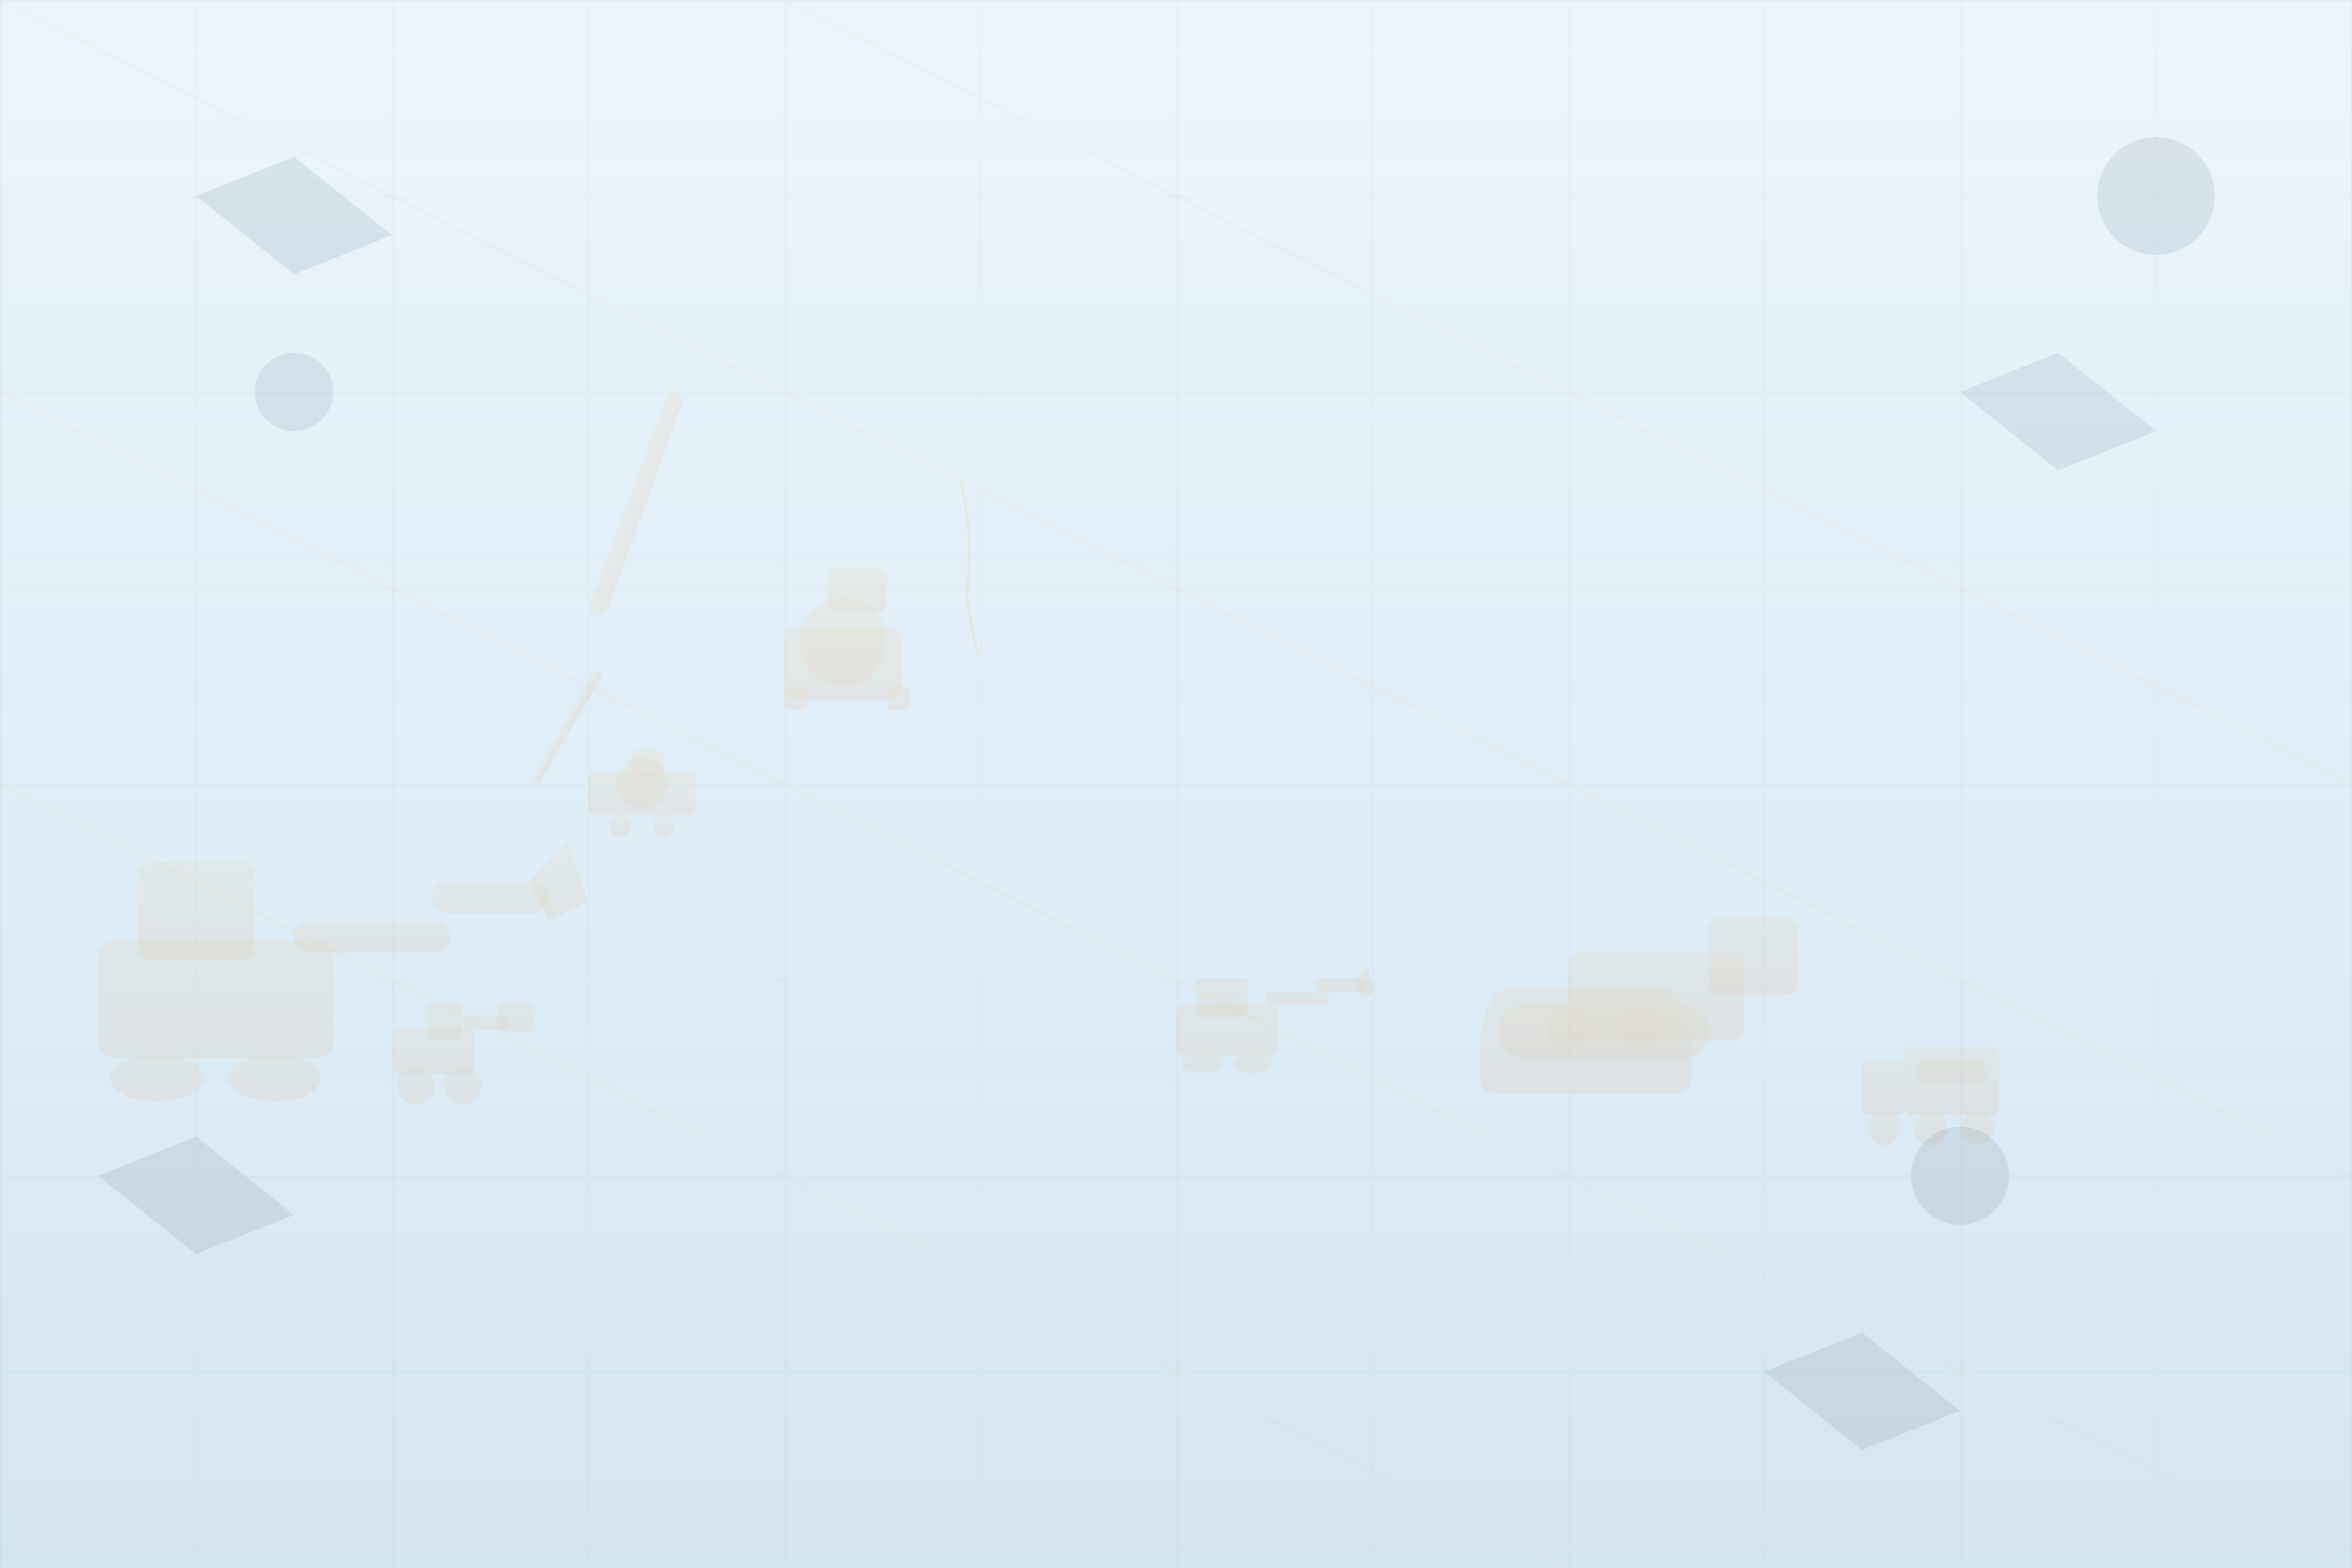 <svg xmlns="http://www.w3.org/2000/svg" viewBox="0 0 1200 800" width="1200" height="800">
  <defs>
    <linearGradient id="skyGradient" x1="0%" y1="0%" x2="0%" y2="100%">
      <stop offset="0%" style="stop-color:#3498db;stop-opacity:0.1" />
      <stop offset="100%" style="stop-color:#2980b9;stop-opacity:0.2" />
    </linearGradient>
    <linearGradient id="equipmentGradient" x1="0%" y1="0%" x2="0%" y2="100%">
      <stop offset="0%" style="stop-color:#f39c12;stop-opacity:0.3" />
      <stop offset="100%" style="stop-color:#e67e22;stop-opacity:0.4" />
    </linearGradient>
    <filter id="blur" x="-50%" y="-50%" width="200%" height="200%">
      <feGaussianBlur stdDeviation="2"/>
    </filter>
  </defs>
  
  <!-- Background -->
  <rect width="1200" height="800" fill="url(#skyGradient)"/>
  
  <!-- Construction site silhouettes -->
  <g opacity="0.2" fill="url(#equipmentGradient)" filter="url(#blur)">
    
    <!-- Large excavator on the left -->
    <g transform="translate(50, 400) scale(2, 2)">
      <rect x="0" y="40" width="60" height="30" rx="4"/>
      <rect x="10" y="20" width="30" height="25" rx="3"/>
      <rect x="50" y="35" width="40" height="8" rx="4"/>
      <rect x="85" y="25" width="30" height="8" rx="4"/>
      <polygon points="110,25 120,15 125,30 115,35"/>
      <ellipse cx="15" cy="75" rx="12" ry="6"/>
      <ellipse cx="45" cy="75" rx="12" ry="6"/>
    </g>
    
    <!-- Crane in the center -->
    <g transform="translate(400, 200) scale(1.5, 1.5)">
      <rect x="0" y="80" width="40" height="25" rx="4"/>
      <circle cx="20" cy="85" r="15"/>
      <rect x="15" y="60" width="20" height="15" rx="3"/>
      <rect x="0" y="0" width="80" height="6" rx="3" transform="rotate(-70 20 85)"/>
      <path d="M 60 30 Q 65 50 62 70 L 66 90" stroke="#f39c12" stroke-width="1" fill="none" opacity="0.5"/>
      <rect x="0" y="100" width="8" height="8" rx="2"/>
      <rect x="35" y="100" width="8" height="8" rx="2"/>
    </g>
    
    <!-- Bulldozer on the right -->
    <g transform="translate(800, 450) scale(1.8, 1.8)">
      <rect x="0" y="20" width="50" height="25" rx="3"/>
      <rect x="40" y="10" width="25" height="22" rx="3"/>
      <rect x="-20" y="35" width="60" height="15" rx="7"/>
      <path d="M -25 50 Q -25 30 -15 30 L 25 30 Q 35 30 35 50 L 35 55 Q 35 60 30 60 L -20 60 Q -25 60 -25 55 Z"/>
      <circle cx="0" cy="42" r="6"/>
      <circle cx="20" cy="42" r="6"/>
    </g>
    
    <!-- Small loader -->
    <g transform="translate(200, 500) scale(1.2, 1.2)">
      <rect x="0" y="20" width="35" height="20" rx="3"/>
      <rect x="15" y="10" width="15" height="15" rx="2"/>
      <rect x="30" y="15" width="20" height="6" rx="3"/>
      <rect x="45" y="10" width="15" height="12" rx="2"/>
      <circle cx="10" cy="45" r="8"/>
      <circle cx="30" cy="45" r="8"/>
    </g>
    
    <!-- Another excavator -->
    <g transform="translate(600, 480) scale(1.3, 1.3)">
      <rect x="0" y="25" width="40" height="20" rx="3"/>
      <rect x="8" y="15" width="20" height="15" rx="2"/>
      <rect x="35" y="20" width="25" height="5" rx="2"/>
      <rect x="55" y="15" width="20" height="5" rx="2"/>
      <polygon points="70,15 75,10 78,20 73,23"/>
      <ellipse cx="10" cy="48" rx="8" ry="4"/>
      <ellipse cx="30" cy="48" rx="8" ry="4"/>
    </g>
    
    <!-- Construction truck -->
    <g transform="translate(950, 520) scale(1.4, 1.4)">
      <rect x="0" y="15" width="15" height="20" rx="2"/>
      <rect x="15" y="10" width="35" height="25" rx="3"/>
      <circle cx="8" cy="40" r="6"/>
      <circle cx="25" cy="40" r="6"/>
      <circle cx="42" cy="40" r="6"/>
      <rect x="20" y="15" width="25" height="8" rx="2"/>
    </g>
    
    <!-- Mobile crane -->
    <g transform="translate(300, 350) scale(1.1, 1.1)">
      <rect x="0" y="40" width="50" height="20" rx="3"/>
      <circle cx="25" cy="45" r="12"/>
      <rect x="20" y="30" width="15" height="12" rx="2"/>
      <rect x="0" y="0" width="60" height="4" rx="2" transform="rotate(-60 25 45)"/>
      <circle cx="15" cy="65" r="5"/>
      <circle cx="35" cy="65" r="5"/>
    </g>
    
  </g>
  
  <!-- Abstract geometric elements -->
  <g opacity="0.1" fill="#34495e">
    <polygon points="100,100 150,80 200,120 150,140"/>
    <polygon points="1000,200 1050,180 1100,220 1050,240"/>
    <polygon points="50,600 100,580 150,620 100,640"/>
    <polygon points="900,700 950,680 1000,720 950,740"/>
    <circle cx="1100" cy="100" r="30"/>
    <circle cx="150" cy="200" r="20"/>
    <circle cx="1000" cy="600" r="25"/>
  </g>
  
  <!-- Construction grid pattern -->
  <g opacity="0.05" stroke="#2c3e50" stroke-width="1" fill="none">
    <defs>
      <pattern id="grid" width="100" height="100" patternUnits="userSpaceOnUse">
        <path d="M 100 0 L 0 0 0 100" stroke="#2c3e50" stroke-width="1"/>
      </pattern>
    </defs>
    <rect width="1200" height="800" fill="url(#grid)"/>
  </g>
  
  <!-- Subtle diagonal lines -->
  <g opacity="0.03" stroke="#f39c12" stroke-width="2" fill="none">
    <path d="M 0 0 L 1200 600"/>
    <path d="M 0 200 L 1200 800"/>
    <path d="M 0 400 L 800 800"/>
    <path d="M 400 0 L 1200 400"/>
  </g>
  
</svg>
